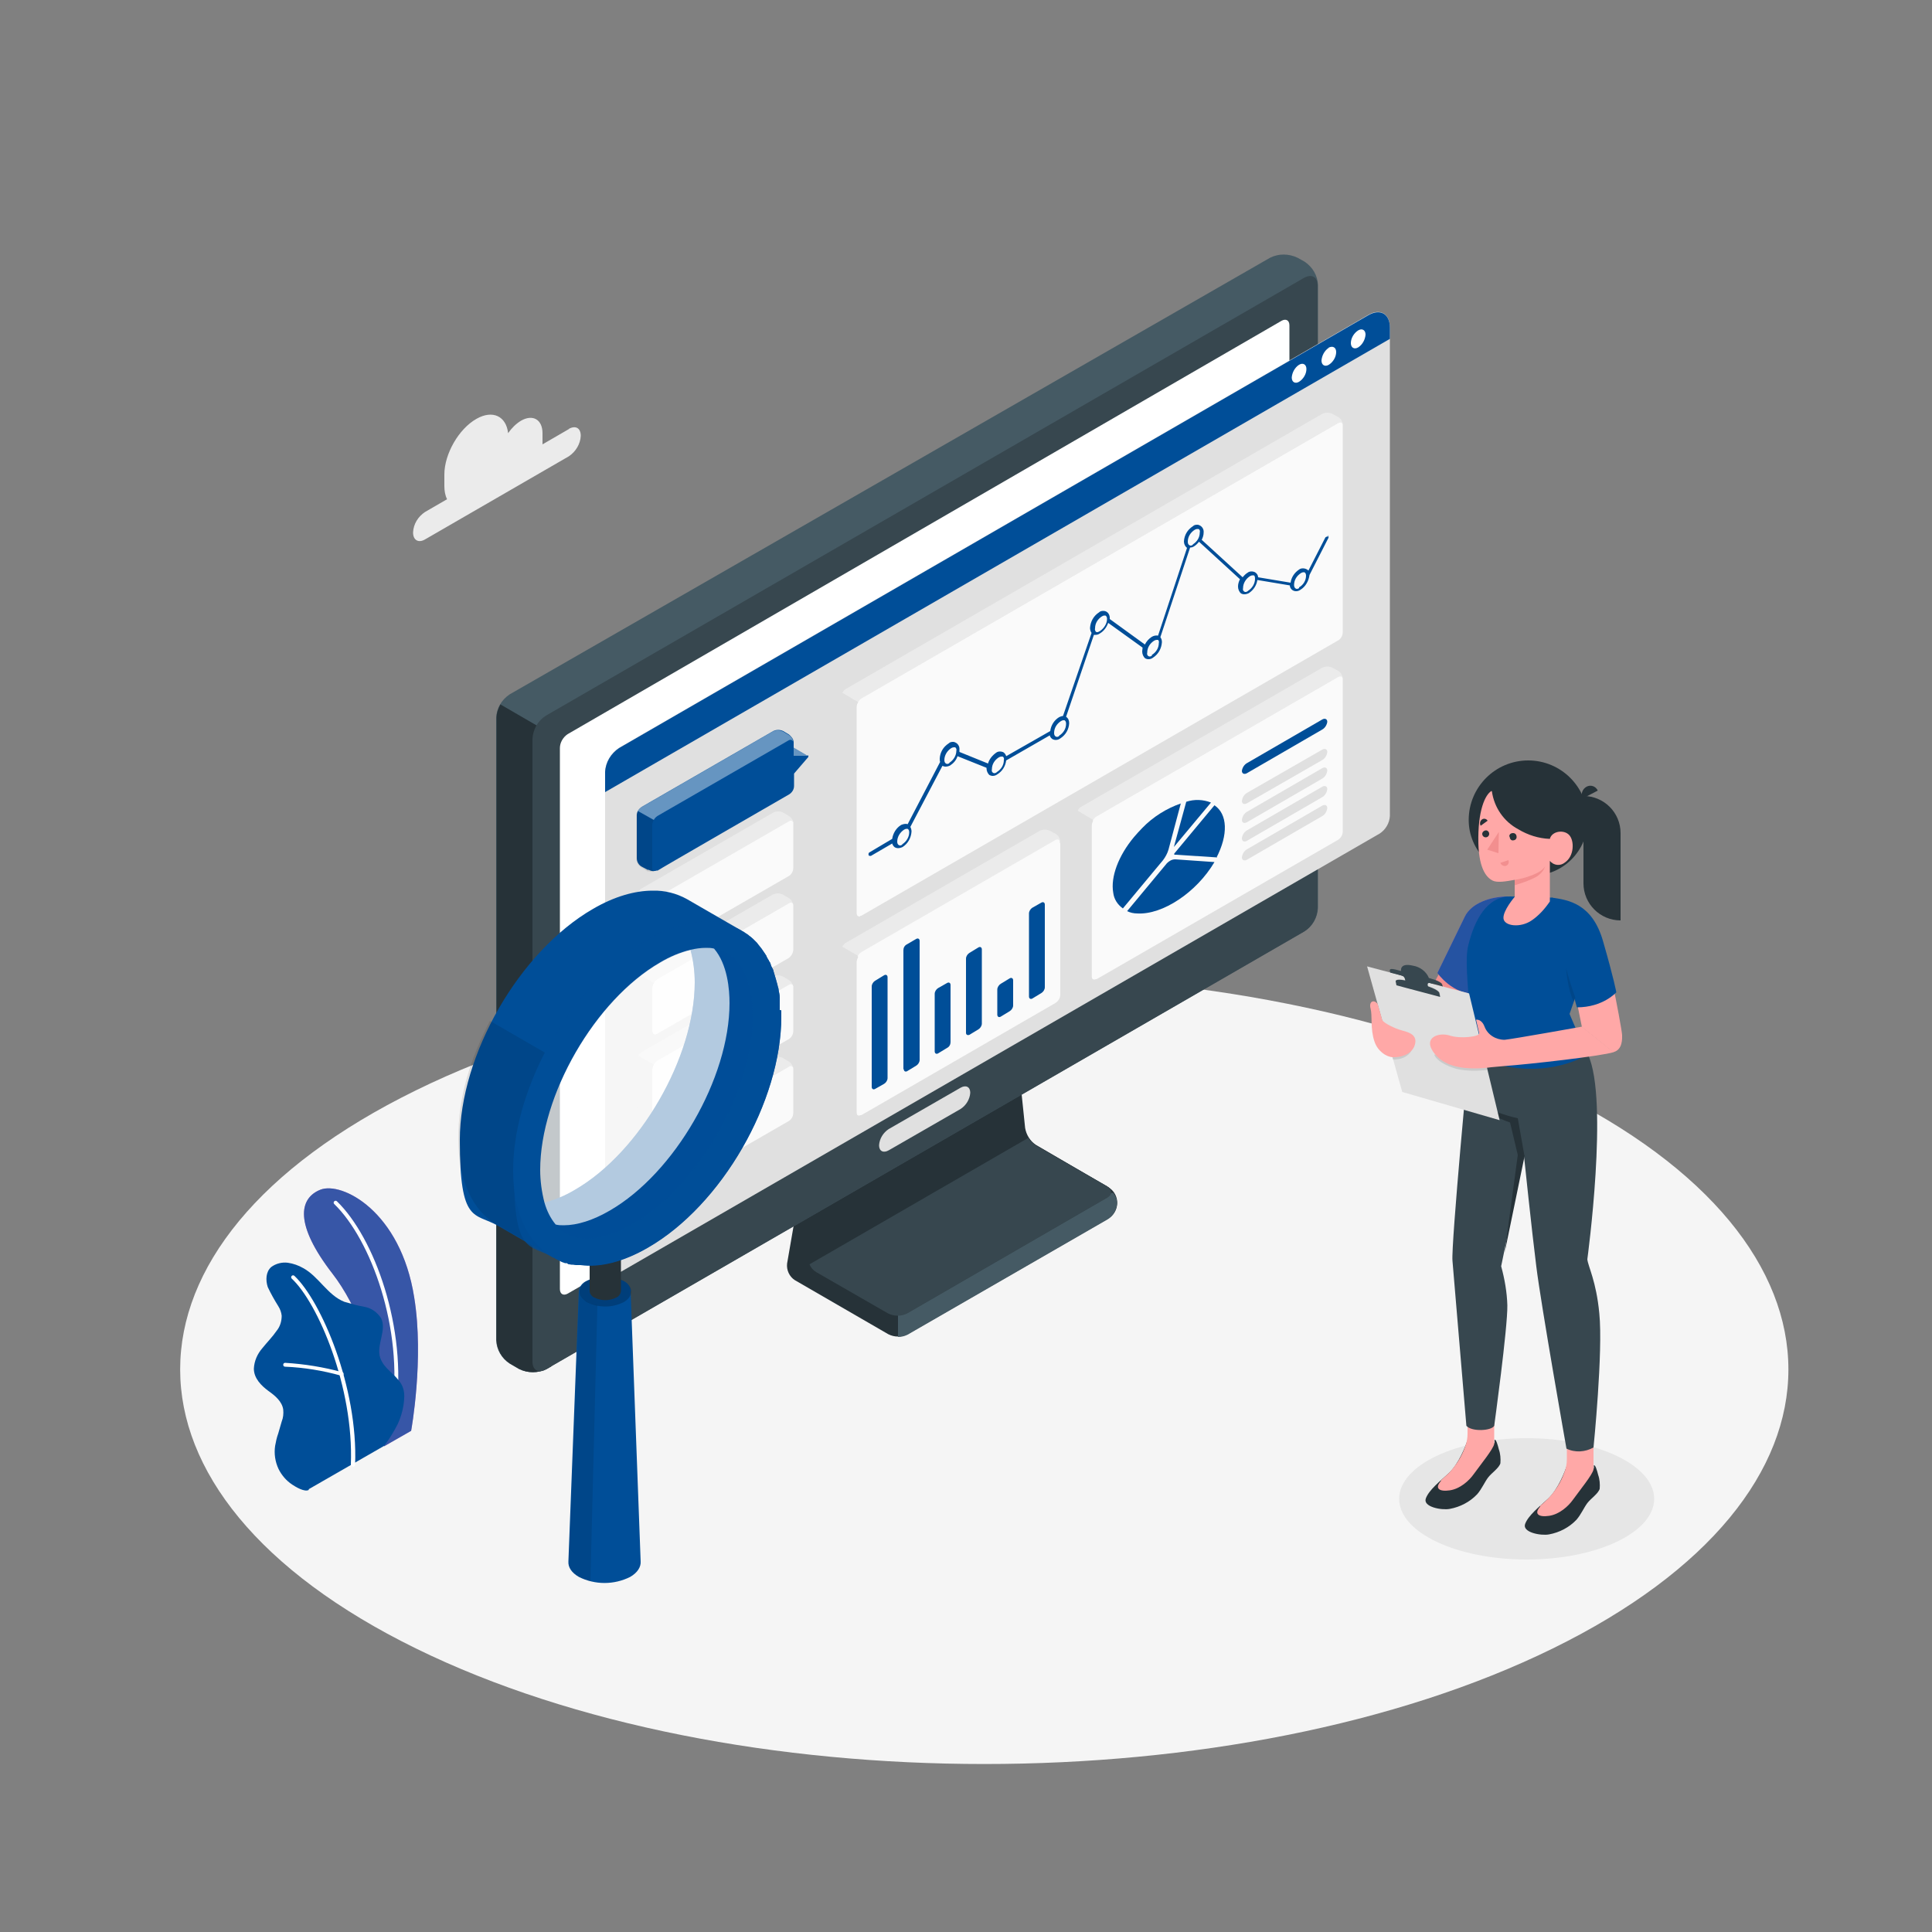 <?xml version="1.0" encoding="UTF-8"?>
<svg xmlns="http://www.w3.org/2000/svg" version="1.1" viewBox="0 0 500 500">
  <rect x="0" y="0" width="500" height="500" fill="#808080" stroke="none"/>
  <defs>
    <style>
      .cls-1 {
        fill: #e0e0e0;
      }

      .cls-2, .cls-3, .cls-4, .cls-5, .cls-6, .cls-7 {
        isolation: isolate;
      }

      .cls-2, .cls-8 {
        opacity: .1;
      }

      .cls-3 {
        opacity: .2;
      }

      .cls-9, .cls-4, .cls-5 {
        fill: #004e98;
      }

      .cls-10 {
        fill: #e6e6e6;
      }

      .cls-11 {
        fill: #ebebeb;
      }

      .cls-12 {
        fill: #37474f;
      }

      .cls-13 {
        fill: #263238;
      }

      .cls-14 {
        fill: #ba68c8;
      }

      .cls-15 {
        fill: #f28f8f;
      }

      .cls-16, .cls-6, .cls-7 {
        fill: #fff;
      }

      .cls-17 {
        fill: #fafafa;
      }

      .cls-18 {
        opacity: .8;
      }

      .cls-19 {
        opacity: .7;
      }

      .cls-20 {
        fill: #f5f5f5;
      }

      .cls-21 {
        fill: #ffa8a7;
      }

      .cls-22 {
        fill: #455a64;
      }

      .cls-4 {
        opacity: .8;
      }

      .cls-5 {
        opacity: .6;
      }

      .cls-6 {
        opacity: .7;
      }

      .cls-7 {
        opacity: .4;
      }
    </style>
  </defs>
  <g>
    <g id="Calque_1">
      <g id="freepik--Floor--inject-3">
        <path class="cls-20" d="M107.6,426.6c81.3,39.9,213,39.9,294.3,0s81.2-104.5,0-144.4-213-39.9-294.3,0-81.3,104.5,0,144.4Z"></path>
      </g>
      <g id="freepik--Shadow--inject-3">
        <ellipse class="cls-10" cx="395.1" cy="387.9" rx="33" ry="15.7"></ellipse>
      </g>
      <g id="freepik--Device--inject-3">
        <g id="freepik--device--inject-3">
          <path class="cls-13" d="M253.5,247.3l-37.5,21.6c-1.5,1-2.6,2.5-3,4.3l-9.3,53.8c-.2,1.7.6,3.4,2,4.3l24.2,14c1.6.8,3.4.8,5,0l51.7-29.8c2.3-1.2,3.2-4.1,2-6.4-.4-.8-1.1-1.5-2-2l-18.5-10.8c-1.5-1-2.5-2.6-2.8-4.4l-4.2-40.6c-.3-1.7-1.2-3.3-2.7-4.2-1.5-.7-3.3-.7-4.8,0Z"></path>
          <path class="cls-22" d="M232.4,335.9v10.1c.9,0,1.7-.2,2.5-.6l51.7-29.8c1.5-.9,2.4-2.5,2.5-4.2,0-1-.4-1.9-1-2.7h-8.5l-47.3,27.3Z"></path>
          <path class="cls-13" d="M258.2,250l-37.5,21.7c-1.5,1-2.6,2.5-3,4.3l-8.5,48.8c-.2,1.7.6,3.4,2,4.3l18.6,10.7c1.6.8,3.4.8,5,0l51.7-29.9c1.4-.8,1.4-2.1,0-2.9l-18.6-10.7c-1.5-1-2.5-2.6-2.8-4.4l-4.2-40.6c0-1-.8-1.8-1.7-1.8-.4,0-.8.1-1.1.3Z"></path>
          <path class="cls-12" d="M286.6,307.1l-18.6-10.7c-.7-.5-1.4-1.1-1.9-1.9l-56.6,32.7c.3.8.9,1.5,1.7,2l18.6,10.7c1.6.8,3.4.8,5,0l51.7-29.9c1.4-.8,1.4-2.1,0-2.9Z"></path>
          <path class="cls-22" d="M134.3,354.3l-2.4-1.4c-2.1-1.4-3.4-3.6-3.5-6.1v-161c.1-2.5,1.4-4.7,3.5-6.1l196.8-113c2.2-1.1,4.8-1.1,7.1,0l1.8,1c2.1,1.4,3.4,3.6,3.5,6.1v161.1c-.1,2.5-1.4,4.8-3.5,6.1l-196.2,113.3c-2.2,1.1-4.8,1.1-7.1,0Z"></path>
          <path class="cls-13" d="M142.6,189.9l-13.1-7.6c-.6,1.1-1,2.3-1,3.5v161c.1,2.5,1.4,4.8,3.5,6.1l2.4,1.4c2.2,1.1,4.8,1.1,7.1,0l1.2-.7v-163.7Z"></path>
          <path class="cls-12" d="M137.8,352.3v-161c.1-2.5,1.4-4.8,3.5-6.1l196.2-113.3c2-1.1,3.5-.2,3.5,2v161.1c-.1,2.5-1.4,4.8-3.5,6.1l-196.2,113.3c-1.9,1.1-3.5.2-3.5-2Z"></path>
          <path class="cls-1" d="M230,292.2l18.6-10.7c1.4-.8,2.5-.2,2.5,1.3-.1,1.7-1.1,3.3-2.5,4.2l-18.6,10.7c-1.4.8-2.5.2-2.5-1.3.1-1.7,1.1-3.3,2.5-4.2Z"></path>
          <path class="cls-16" d="M146.9,190l184.8-107c1.1-.6,2-.1,2,1.2v140.4c0,1.4-.8,2.7-2,3.5l-184.8,106.7c-1.1.6-2,.1-2-1.2v-140c0-1.4.8-2.8,2-3.6Z"></path>
        </g>
      </g>
      <g id="freepik--Window--inject-3">
        <g id="freepik--Tab--inject-3">
          <path class="cls-1" d="M160.2,193.5l193.9-112c3.1-1.8,5.6-.3,5.6,3.2v126.5c-.1,1.8-1.1,3.5-2.6,4.5l-197.9,114.3c-1.4.8-2.6.1-2.6-1.5v-128.8c.1-2.5,1.5-4.8,3.6-6.2Z"></path>
          <path class="cls-9" d="M359.7,87.7v-2.9c0-3.6-2.5-5-5.6-3.2l-193.9,112c-2.1,1.4-3.5,3.7-3.6,6.2v5.2l203.1-117.3Z"></path>
          <path class="cls-16" d="M336.2,94.4c-1.1.7-1.8,2-1.9,3.3,0,1.2.9,1.7,1.9,1.1,1.1-.7,1.9-2,1.9-3.3,0-1.2-.9-1.7-1.9-1.1Z"></path>
          <path class="cls-16" d="M343.9,90c-1.1.7-1.8,2-1.9,3.3,0,1.2.9,1.7,1.9,1.1,1.1-.7,1.9-2,1.9-3.3,0-1.2-.9-1.7-2-1.1Z"></path>
          <path class="cls-16" d="M351.5,85.5c-1.1.7-1.9,2-1.9,3.3,0,1.2.9,1.7,1.9,1.1,1.1-.7,1.8-2,1.9-3.3,0-1.2-.9-1.7-1.9-1.1Z"></path>
        </g>
      </g>
      <path class="cls-11" d="M347.5,109.9c-.2-.5-.7-.7-1.2-.4l-123.3,71.2c-.4.2-.7.6-.9,1l-4.1-2.4c.2-.4.5-.8.9-1l123.3-71.2c.8-.4,1.8-.4,2.6,0l1.5.8c.7.4,1.1,1.1,1.2,1.9Z"></path>
      <path class="cls-17" d="M347.5,110.3v53.3c0,.9-.5,1.8-1.3,2.2l-123.3,71.2h-.2c0,.1-.2.1-.2.2h0c-.5,0-.8-.3-.8-.9v-53.3c0-.5.1-.9.4-1.3.2-.4.5-.8.9-1l123.3-71.2c.6-.3,1.1-.2,1.2.4,0,0,0,0,0,0,0,.1,0,.2,0,.4Z"></path>
      <path class="cls-1" d="M222.4,237.2c-.4.1-.8.2-1.2.1-.3,0-.6-.1-.9-.3l-1.5-.8c-.8-.5-1.2-1.3-1.3-2.2v-53.3c0-.5.1-.9.4-1.3l4.1,2.4c-.2.4-.4.8-.4,1.3v53.3c0,.7.4,1,.8.9Z"></path>
      <path class="cls-9" d="M343.7,138.9c-.2-.1-.5,0-.7.2,0,0,0,0,0,0l-4.4,8.6c-.1-.2-.3-.3-.5-.4-.6-.3-1.4-.3-1.9.1-1.2.8-2,2-2.2,3.4l-8.4-1.4c0-.5-.3-1-.8-1.3-.6-.3-1.4-.3-1.9.1-.5.3-.9.7-1.3,1.2l-10.6-9.7c.3-.6.5-1.2.5-1.9.1-.9-.5-1.8-1.5-2-.5,0-.9,0-1.3.4-1.4.9-2.2,2.3-2.3,3.9,0,.7.3,1.3.8,1.7l-7.5,22.7c-.5-.1-1.1,0-1.6.3-.8.5-1.4,1.2-1.8,2l-9.1-6.6h0c.1-1.1-.5-2-1.5-2.1-.5,0-.9,0-1.3.4-1.4.9-2.2,2.4-2.3,4,0,.4.1.9.4,1.3l-7.4,21.5c-.4,0-.7.2-1,.3-1.3.8-2.1,2.1-2.3,3.6l-11.4,6.5c-.1-.4-.4-.8-.7-1-.6-.3-1.4-.3-1.9.1-1,.7-1.8,1.7-2.1,2.8l-7.4-3c0-.2,0-.4,0-.6.1-.9-.5-1.8-1.5-2-.5,0-.9,0-1.3.4-1.4.9-2.2,2.3-2.3,3.9,0,.3,0,.6.1.9l-8.4,16.1c-.6-.2-1.2,0-1.7.2-1.3.8-2.1,2.2-2.3,3.6l-5.9,3.5c-.2.1-.3.4-.2.7,0,.2.3.2.4.2,0,0,.2,0,.2,0l5.5-3.2c.1.4.4.8.7,1,.2.1.5.2.8.2.4,0,.8-.1,1.2-.3,1.4-.9,2.2-2.4,2.3-4,0-.4-.1-.8-.3-1.2l8.3-15.8h0c.2.1.5.2.8.2.4,0,.8-.1,1.2-.3.9-.6,1.6-1.4,1.9-2.4l7.5,3h0c0,.8.3,1.5.8,1.9.2.1.5.2.8.2.4,0,.8-.1,1.2-.4,1.3-.8,2.1-2.1,2.3-3.6l11.3-6.5c0,.4.4.8.7,1,.2.1.5.2.8.2.4,0,.8-.1,1.2-.4,1.4-.9,2.2-2.3,2.3-3.9,0-.7-.2-1.3-.8-1.7l7.2-21.2c.1,0,.3,0,.4,0,.4,0,.8-.1,1.2-.4,1-.6,1.7-1.6,2.1-2.7l8.9,6.4c0,.3-.1.7-.1,1,0,.7.3,1.4.8,1.8.2.1.5.2.8.2.4,0,.8-.1,1.2-.4,1.4-.9,2.2-2.4,2.3-4,0-.5-.1-.9-.4-1.3l7.7-23.2c.4,0,.7-.1,1-.3.5-.3.9-.7,1.3-1.2l10.6,9.7c-.3.6-.5,1.2-.5,1.9,0,.7.3,1.4.8,1.8.2.1.5.2.8.2.4,0,.8-.1,1.2-.3,1.2-.8,2-2,2.2-3.4l8.4,1.4c0,.5.3,1,.8,1.3.2.1.5.2.8.2.4,0,.8-.1,1.2-.4,1.3-.8,2.1-2.3,2.3-3.8l4.9-9.6c.1-.2,0-.5-.2-.7,0,0,0,0,0,0ZM233.5,218.6c-.3.2-.6.3-.9.1-.3-.2-.4-.5-.4-.9,0-1.2.7-2.4,1.8-3.1.2-.1.4-.2.6-.2,0,0,.2,0,.3,0,.3.2.4.5.4.9,0,1.2-.7,2.4-1.8,3.1ZM245.7,197.5c-.3.2-.6.3-.9.1-.3-.2-.4-.5-.4-.9,0-1.2.7-2.4,1.8-3.1.2-.1.4-.2.7-.2,0,0,.2,0,.3,0,.3.2.4.6.3.9,0,1.2-.7,2.4-1.8,3.1h0ZM257.9,199.9c-.3.2-.6.3-.9.1-.3-.2-.4-.5-.3-.9,0-1.3.7-2.4,1.8-3.1.2-.1.4-.2.7-.2,0,0,.2,0,.3,0,.3.2.4.5.3.9,0,1.3-.7,2.4-1.8,3.1h0ZM274.1,190.5c-.3.2-.6.3-.9.1-.3-.2-.4-.5-.4-.9,0-1.3.7-2.4,1.8-3.1.2-.1.4-.2.6-.2,0,0,.2,0,.3,0,.3.2.4.5.4.9,0,1.3-.7,2.4-1.8,3.1ZM284.5,163.4c-.3.2-.6.3-.9.1h0c-.2-.3-.3-.6-.2-.9,0-1.3.7-2.4,1.8-3.1.2-.1.4-.2.6-.2,0,0,.2,0,.3,0,.3.2.4.5.4.9,0,1.2-.8,2.4-1.8,3.1ZM298.1,169.7c-.3.2-.6.3-.9.1-.3-.2-.4-.5-.3-.9,0-1.3.7-2.4,1.8-3.1.2-.1.4-.2.7-.2,0,0,.2,0,.3,0,0,0,0,0,0,0h0c.2.2.3.5.2.8,0,1.3-.7,2.4-1.8,3.1ZM308.7,141c-.3.2-.6.3-.9.1-.3-.2-.4-.5-.4-.9,0-1.3.7-2.4,1.8-3.1.2-.1.4-.2.7-.2,0,0,.2,0,.3,0,.3.2.4.5.3.9,0,1.3-.7,2.4-1.8,3.1ZM322.9,153c-.3.2-.6.3-.9.1-.3-.2-.4-.5-.3-.9,0-1.2.7-2.4,1.8-3.1.2-.1.4-.2.7-.2,0,0,.2,0,.3,0,.2.1.3.4.3.9,0,1.2-.7,2.4-1.8,3.1ZM336.2,152.2c-.3.2-.6.3-.9.1-.3-.2-.4-.6-.4-.9,0-1.3.7-2.4,1.8-3.1.2-.1.4-.2.6-.2,0,0,.2,0,.3,0,.3.2.4.5.4.9,0,1.2-.7,2.4-1.8,3h0Z"></path>
      <path class="cls-11" d="M274.4,217.8c-.2-.5-.7-.7-1.2-.4l-50.2,29c-.4.2-.7.6-.9,1l-4.1-2.4c.2-.4.5-.8.9-1l50.2-29c.8-.4,1.8-.4,2.6,0l1.5.8c.7.4,1.1,1.1,1.2,1.9Z"></path>
      <path class="cls-17" d="M274.4,218.2v39.2c0,.9-.5,1.7-1.3,2.2l-47.4,27.4-2.8,1.6h-.2c-.6.3-1.1,0-1.1-.8v-39.2c0-.4.1-.8.4-1.2.2-.4.6-.8.9-1l50.2-29c.6-.3,1.1-.2,1.2.4h0c0,.2,0,.3,0,.4Z"></path>
      <path class="cls-1" d="M222.7,288.8h-.2c0,0-.1.1-.2.1-.1,0-.2,0-.3,0h-.3c-.2,0-.5,0-.7,0-.2,0-.4-.1-.6-.2l-1.5-.9c-.8-.5-1.3-1.3-1.3-2.2v-39.2c0-.4.1-.9.4-1.2l4.1,2.4c-.2.4-.3.8-.4,1.2v39.2c0,.7.4,1.1,1.1.9Z"></path>
      <path class="cls-9" d="M225.6,281.4v-26.1c0-.6.4-1.2.9-1.5l2.3-1.4c.5-.3.9,0,.9.5v26.1c0,.6-.4,1.2-.9,1.5l-2.3,1.3c-.5.3-.9,0-.9-.5Z"></path>
      <path class="cls-9" d="M233.8,276.7v-30.8c0-.6.3-1.2.9-1.5l2.4-1.4c.5-.3.9,0,.9.5v30.8c0,.6-.4,1.2-.9,1.5l-2.3,1.4c-.5.3-.9,0-.9-.5Z"></path>
      <path class="cls-9" d="M241.9,272v-14.8c0-.6.4-1.2.9-1.5l2.3-1.3c.5-.3.9,0,.9.5v14.8c0,.6-.3,1.2-.9,1.5l-2.3,1.4c-.5.3-.9,0-.9-.5Z"></path>
      <path class="cls-9" d="M250,267.3v-19.2c0-.6.4-1.2.9-1.5l2.3-1.4c.5-.3.9,0,.9.5v19.2c0,.6-.4,1.2-.9,1.5l-2.3,1.4c-.5.2-.9,0-.9-.5Z"></path>
      <path class="cls-9" d="M258.1,262.6v-6.5c0-.6.4-1.2.9-1.5l2.3-1.4c.5-.3.9,0,.9.5v6.5c0,.6-.4,1.2-.9,1.5l-2.3,1.4c-.5.3-.9,0-.9-.5Z"></path>
      <path class="cls-9" d="M266.3,257.9v-21.5c0-.6.4-1.2.9-1.5l2.3-1.3c.5-.3.9,0,.9.5v21.4c0,.6-.4,1.2-.9,1.5l-2.3,1.4c-.5.3-.9,0-.9-.5Z"></path>
      <path class="cls-11" d="M347.5,175.6c-.2-.5-.7-.7-1.2-.4l-62.4,36c-.4.2-.7.6-1,1l-4-2.4c.2-.4.5-.8.9-1l62.4-36c.8-.4,1.8-.4,2.6,0l1.5.8c.7.4,1.1,1.1,1.2,1.9Z"></path>
      <path class="cls-17" d="M347.5,176v39.2c0,.9-.5,1.7-1.3,2.2l-59.6,34.4-2.8,1.6h-.2c-.6.3-1.1,0-1.1-.8v-39.2c0-.4.1-.8.4-1.2.2-.4.6-.8,1-1l62.4-36c.6-.3,1.1-.2,1.2.4h0c0,.2,0,.3,0,.3Z"></path>
      <path class="cls-1" d="M283.6,253.6h-.2c0,0-.1.1-.2.1-.1,0-.2,0-.3,0h-.3c-.2,0-.5,0-.7,0-.2,0-.4-.1-.6-.2l-1.5-.9c-.8-.5-1.3-1.3-1.3-2.2v-39.2c0-.4.1-.9.4-1.2l4,2.4c-.2.4-.3.8-.4,1.2v39.2c0,.7.5,1.1,1.1.9Z"></path>
      <path class="cls-9" d="M305.6,207.9l-3.2,12c-.3,1-.8,1.9-1.4,2.7l-10.4,12.5c-1.4-1-2.3-2.4-2.5-4.1-.7-4,1.3-9.5,5.4-14.4.7-.8,1.4-1.6,2.1-2.3,2.8-2.9,6.3-5.1,10.1-6.4Z"></path>
      <path class="cls-9" d="M314.3,223.1c-4.6,7.8-13.4,13.7-20,13.3-.9,0-1.8-.2-2.6-.6l10.3-12.4c.6-.6,1.3-1,2.1-1h.1l10.1.7Z"></path>
      <path class="cls-9" d="M313.4,207.7l-9.6,11.5,3.2-11.7c2.1-.7,4.4-.6,6.4.2Z"></path>
      <path class="cls-9" d="M315,221.9l-10.7-.7c-.1,0-.2,0-.4,0,0,0,0-.1,0-.2,0,0,0,0,0-.1l10.4-12.5c3.4,2.3,3.6,7.6.5,13.6Z"></path>
      <path class="cls-9" d="M321.4,199.5c0,.7.6,1,1.3.6l19.5-11.3c.7-.4,1.2-1.2,1.3-2,0-.7-.6-1-1.3-.6l-19.5,11.3c-.7.4-1.2,1.2-1.3,2Z"></path>
      <path class="cls-1" d="M321.4,207.3c0,.7.6,1,1.3.6l19.5-11.2c.7-.4,1.2-1.2,1.3-2.1,0-.7-.6-1-1.3-.6l-19.5,11.2c-.7.4-1.2,1.2-1.3,2.1Z"></path>
      <path class="cls-1" d="M321.4,212.2c0,.7.6,1,1.3.6l19.5-11.3c.7-.4,1.2-1.2,1.3-2.1,0-.7-.6-1-1.3-.6l-19.5,11.3c-.7.4-1.2,1.2-1.3,2.1Z"></path>
      <path class="cls-1" d="M321.4,217c0,.7.6,1,1.3.6l19.5-11.3c.7-.4,1.2-1.2,1.3-2.1,0-.7-.6-1-1.3-.6l-19.5,11.3c-.7.4-1.2,1.2-1.3,2Z"></path>
      <path class="cls-1" d="M321.4,221.9c0,.7.6,1,1.3.6l19.5-11.3c.7-.4,1.2-1.2,1.3-2.1,0-.7-.6-1-1.3-.6l-19.5,11.3c-.7.4-1.2,1.2-1.3,2.1Z"></path>
      <path class="cls-11" d="M205.3,213.1c-.2-.5-.7-.7-1.2-.4l-34,19.6c-.4.3-.7.6-.9,1l-4-2.4c.2-.4.5-.8.9-1l34-19.6c.8-.4,1.8-.4,2.6,0l1.5.9c.6.4,1.1,1.1,1.2,1.9Z"></path>
      <path class="cls-17" d="M205.3,213.5v11.1c0,.9-.5,1.8-1.3,2.2l-34,19.6h-.2c0,.1,0,.1,0,.1-.6.2-1-.2-1-.9v-11.1c0-.5.1-.9.4-1.3.2-.4.5-.7.9-1l34-19.6c.6-.4,1.1-.2,1.2.4,0,0,0,0,0,.1,0,.1,0,.2,0,.3Z"></path>
      <path class="cls-1" d="M169.8,246.6c-.2,0-.3.1-.5.1-.5,0-1,0-1.5-.1h-.3c0-.1-1.5-1-1.5-1-.8-.5-1.3-1.3-1.3-2.2v-11.1c0-.5.1-.9.4-1.3l4.1,2.3c-.2.4-.4.8-.4,1.3v11.1c0,.7.4,1.1,1,.9Z"></path>
      <path class="cls-11" d="M205.3,234.2c-.2-.5-.7-.7-1.2-.4l-34,19.6c-.4.3-.7.6-.9,1l-4.1-2.3c.2-.4.5-.8.9-1l34-19.6c.8-.4,1.8-.4,2.6,0l1.5.9c.7.4,1.1,1.1,1.2,1.9Z"></path>
      <path class="cls-17" d="M205.3,234.6v11.1c0,.9-.5,1.8-1.3,2.3l-34,19.6h-.2c0,.1,0,.1,0,.1-.6.2-1-.2-1-.9v-11.1c0-.5.1-.9.4-1.3.2-.4.5-.7.9-1l34-19.6c.6-.4,1.1-.2,1.2.4,0,0,0,0,0,.1,0,.1,0,.2,0,.3Z"></path>
      <path class="cls-1" d="M169.8,267.7c-.2,0-.3.1-.5.1-.5,0-1,0-1.5-.1h-.3c0-.1-1.5-1-1.5-1-.8-.5-1.3-1.3-1.3-2.2v-11.1c0-.5.1-.9.4-1.3l4.1,2.3c-.2.4-.4.8-.4,1.3v11.1c0,.7.4,1.1,1,.9Z"></path>
      <path class="cls-11" d="M205.3,255.4c-.2-.5-.7-.7-1.2-.4l-34,19.6c-.4.3-.7.6-.9,1l-4.1-2.3c.2-.4.5-.8.9-1l34-19.6c.8-.4,1.8-.4,2.6,0l1.5.9c.7.4,1.1,1.1,1.2,1.9Z"></path>
      <path class="cls-17" d="M205.3,255.7v11.1c0,.9-.5,1.8-1.3,2.2l-34,19.6h-.2c0,.1,0,.1,0,.1-.6.2-1-.2-1-.9v-11c0-.5.1-.9.4-1.3.2-.4.5-.7.9-1l34-19.6c.6-.4,1.1-.2,1.2.4,0,0,0,0,0,.1,0,0,0,.2,0,.3Z"></path>
      <path class="cls-1" d="M169.8,288.8c-.2,0-.3.1-.5.1-.5,0-1,0-1.5-.1h-.3c0-.1-1.5-1-1.5-1-.8-.5-1.3-1.3-1.3-2.2v-11.1c0-.5.1-.9.4-1.3l4.1,2.3c-.2.4-.4.8-.4,1.3v11.1c0,.7.4,1.1,1,.9Z"></path>
      <path class="cls-11" d="M205.3,276.5c-.2-.5-.7-.7-1.2-.4l-34,19.6c-.4.3-.7.6-.9,1l-4.1-2.3c.2-.4.5-.8.9-1l34-19.6c.8-.4,1.8-.4,2.6,0l1.5.9c.7.4,1.1,1.1,1.2,1.9Z"></path>
      <path class="cls-17" d="M205.3,276.9v11.1c0,.9-.5,1.8-1.3,2.2l-34,19.6h-.2c0,.1,0,.1,0,.1-.6.2-1-.2-1-.9v-11c0-.5.1-.9.4-1.3.2-.4.5-.7.9-1l34-19.6c.6-.4,1.1-.2,1.2.4,0,0,0,0,0,.1,0,0,0,.2,0,.3Z"></path>
      <path class="cls-1" d="M169.8,309.9c-.2,0-.3.1-.5.1-.5,0-1,0-1.5-.1h-.3c0-.1-1.5-1-1.5-1-.8-.5-1.3-1.3-1.3-2.2v-11.1c0-.5.1-.9.4-1.3l4.1,2.3c-.2.4-.4.8-.4,1.3v11.1c0,.7.4,1.1,1,.9Z"></path>
      <path class="cls-9" d="M208.9,195.6s0,0,.1,0l-3.6-2.1v-1.1c0,0,0-.2,0-.3,0,0,0,0,0-.1-.1-.8-.6-1.4-1.2-1.9l-1.5-.9c-.8-.4-1.8-.4-2.6,0l-34,19.6c-.8.5-1.3,1.3-1.3,2.2v11.1c0,.9.5,1.8,1.3,2.2l1.5.8h.3c.5.3,1,.4,1.5.3.2,0,.3,0,.5-.1h.3c0-.1,34-19.7,34-19.7.8-.5,1.3-1.3,1.3-2.2v-3.2l3.7-4.3c0-.1,0-.3,0-.4,0,0-.1,0-.2,0Z"></path>
      <path class="cls-2" d="M169.8,225.5c-.2,0-.3.1-.5.1-.5,0-1,0-1.5-.1h-.3c0-.1-1.5-1-1.5-1-.8-.5-1.3-1.3-1.3-2.2v-11.1c0-.5.1-.9.4-1.3l4.1,2.3c-.2.4-.4.8-.4,1.3v11.1c0,.7.4,1.1,1,.9Z"></path>
      <path class="cls-7" d="M205.3,192c-.2-.5-.7-.7-1.2-.4l-34,19.6c-.4.3-.7.6-.9,1l-4.1-2.3c.2-.4.5-.8.9-1l34-19.6c.8-.4,1.8-.4,2.6,0l1.5.9c.7.4,1.1,1.1,1.2,1.9Z"></path>
      <path class="cls-7" d="M208.9,195.6h-3.5v-2.1l3.6,2.1s0,0-.1,0Z"></path>
      <path class="cls-14" d="M99.4,374.3l7-4s3.4-18.5.8-34.5c-3.5-22.4-18.8-30.1-24.3-27.9s-6.8,8.9,3.2,21.8c5.9,7.6,13.5,23.8,13.3,44.6Z"></path>
      <g class="cls-19">
        <path class="cls-9" d="M99.4,374.3l7-4s3.4-18.5.8-34.5c-3.5-22.4-18.8-30.1-24.3-27.9s-6.8,8.9,3.2,21.8c5.9,7.6,13.5,23.8,13.3,44.6Z"></path>
      </g>
      <path class="cls-16" d="M101.9,365.4h0c-.3,0-.5-.3-.4-.6,2.9-21-5.5-44-15-53.2-.2-.2-.2-.5,0-.7,0,0,0,0,0,0,.2-.2.5-.2.7,0,0,0,0,0,0,0,9.7,9.4,18.2,32.8,15.3,54.1,0,.2-.3.4-.5.4Z"></path>
      <path class="cls-9" d="M79.9,385.6c-1.1.6-3.4-.8-4.3-1.4-1.5-1-2.7-2.4-3.5-4-.9-1.9-1.2-4-.9-6,.2-1.1.4-2.1.8-3.2.3-1,.6-2,.9-3.1.4-1,.5-2,.4-3.1-.3-2.1-2.1-3.6-3.8-4.8-1.9-1.4-3.8-3.3-3.8-5.8.1-2,.9-3.8,2.2-5.3,1.2-1.5,2.6-2.9,3.7-4.5.9-1.1,1.3-2.5,1.3-3.9-.1-.9-.4-1.7-.9-2.5-1-1.6-1.9-3.2-2.7-4.9-.6-1.8-.5-4,.9-5.2,1.2-.9,2.8-1.3,4.3-1.1,1.4.2,2.8.7,4,1.4,4,2.2,6.3,7,10.6,8.7,1.7.5,3.4,1,5.2,1.3,1.8.3,3.3,1.4,4.3,2.9,1.6,3.1-1.3,7-.2,10.3,1,2.9,3.8,4.1,5.4,6.7.7,1.2.9,2.5.8,3.8-.1,2.2-.7,4.5-1.6,6.5-1,2-2.2,4-3.6,5.8,0,0-19.3,11.1-19.5,11.2Z"></path>
      <path class="cls-16" d="M91.3,379.5h0c-.3,0-.5-.2-.5-.5,0,0,0,0,0,0,.8-19.9-8.5-41.8-15.3-48.1-.2-.2-.2-.5,0-.7.2-.2.5-.2.7,0,6.9,6.5,16.5,28.8,15.7,48.9,0,.3-.3.5-.5.5,0,0,0,0,0,0Z"></path>
      <path class="cls-16" d="M88.3,356s0,0-.1,0c-4.7-1.3-9.5-2.1-14.4-2.3-.3,0-.5-.2-.5-.5,0,0,0,0,0,0,0-.3.2-.5.5-.5,0,0,0,0,0,0,5,.3,9.9,1.1,14.7,2.4.3,0,.5.3.4.6,0,.3-.3.5-.6.4h0Z"></path>
      <path class="cls-9" d="M163.3,334.2h0c-.1-1.2-.9-2.3-2-2.7-3-1.5-6.5-1.5-9.5,0-1.1.5-1.9,1.5-2,2.7h0l-2.7,69.9h0c-.1,1.5.8,2.9,2.7,4,4.2,2.1,9.1,2.1,13.3,0,1.9-1.1,2.8-2.6,2.7-4h0l-2.6-69.9Z"></path>
      <path class="cls-3" d="M151.9,331.5c-2.6,1.5-2.6,4,0,5.5,3,1.5,6.5,1.5,9.5,0,2.6-1.5,2.6-4,0-5.5-3-1.5-6.5-1.5-9.5,0Z"></path>
      <path class="cls-13" d="M159.5,311.9c-1.8-.9-3.9-.9-5.7,0-.7.3-1.1.9-1.2,1.6h0v20.6h0c0,.7.5,1.4,1.2,1.7,1.8.9,3.9.9,5.7,0,.7-.3,1.1-.9,1.2-1.7v-20.6h0c0-.7-.5-1.4-1.2-1.6Z"></path>
      <path class="cls-9" d="M201.8,261.4c0-.4,0-.8,0-1.2s0-.8,0-1.2,0-.5,0-.8c0-.7-.2-1.4-.3-2,0-.3-.1-.6-.2-.9s-.1-.6-.2-.8c-.2-.7-.4-1.5-.6-2.1-.1-.3-.2-.7-.3-1,0,0,0,0,0-.1-.1-.3-.2-.6-.4-.9s-.3-.7-.4-1-.2-.5-.4-.7c0-.2-.2-.4-.3-.5,0-.2-.2-.4-.3-.6,0,0,0-.1,0-.1s-.2-.4-.3-.5-.1-.2-.2-.3c-.5-.8-1.1-1.6-1.7-2.3l-.3-.4-.3-.3-.4-.4c-.3-.3-.6-.6-1-.9-.2-.1-.4-.3-.5-.4l-.6-.4c-.3-.2-.6-.4-.9-.6h-.2c0-.1,0-.1,0-.1h0l-14.2-8.2h0c-2.7-1.5-5.8-2.3-8.9-2.2-4.6,0-9.9,1.5-15.4,4.7-19.1,11-34.5,37.8-34.5,59.8s3.8,18.7,10,22.3h0l14.2,8.2h.2c.3.2.5.4.8.5.3.2.7.3,1,.5s.6.2,1,.4h.5c.2.2.4.3.6.3.2,0,.4.1.6.1.1,0,.3,0,.4,0,.2,0,.5.1.8.1,0,0,.1,0,.2,0h.9c5.1.7,11.1-.8,17.5-4.5,19.1-11,34.5-37.8,34.5-59.8,0-.5,0-1,0-1.6ZM178.7,245.8c.7,2.7,1.1,5.6,1.1,8.4,0,19.4-14.2,44-31,53.7-2.5,1.5-5.1,2.6-7.9,3.3-.7-2.7-1.1-5.6-1.1-8.4,0-19.4,14.2-44,31-53.7,2.5-1.5,5.1-2.6,7.9-3.3h0Z"></path>
      <path class="cls-2" d="M142.4,324.9l-13.8-7.9c-6.2-3.6-10-11.4-10-22.3s3.1-20.6,8.2-30.5l14.2,8.2c-5.1,9.9-8.2,20.6-8.2,30.5,0,10.7,3.6,18.3,9.6,22Z"></path>
      <path class="cls-4" d="M201.8,261.4c0-.4,0-.8,0-1.2s0-.8,0-1.2,0-.5,0-.8c0-.7-.2-1.4-.3-2,0-.3-.1-.6-.2-.9s-.1-.6-.2-.8c-.2-.7-.4-1.5-.6-2.1-.1-.3-.2-.7-.3-1,0,0,0,0,0-.1-.1-.3-.2-.6-.4-.9s-.3-.7-.4-1-.2-.5-.4-.7c0-.2-.2-.4-.3-.5,0-.2-.2-.4-.3-.6,0,0,0-.1,0-.1s-.2-.4-.3-.5-.1-.2-.2-.3c-.5-.8-1.1-1.6-1.7-2.3l-.3-.4-.3-.3-.4-.4c-.3-.3-.6-.6-1-.9-.2-.1-.4-.3-.5-.4l-.6-.4c-.3-.2-.6-.4-.9-.6-6.3-3.8-15-3.4-24.7,2.2-19.1,11-34.5,37.8-34.5,59.8s4,18.9,10.4,22.5c.3.2.5.3.8.4.3.2.7.3,1,.5s.6.2,1,.4h.5c.2.2.4.3.6.3.2,0,.4.1.6.1.1,0,.3,0,.4,0,.2,0,.5.1.8.1,0,0,.1,0,.2,0h.9c5.1.7,11.1-.8,17.5-4.5,19.1-11,34.5-37.8,34.5-59.8,0-.5,0-1,0-1.5ZM163.8,316.7c-4.3,2.5-8.4,3.8-11.9,3.8-6.6,0-9.6-4.5-11-9.2-.7-2.7-1.1-5.6-1.1-8.4,0-19.4,14.2-44,31-53.7,2.5-1.5,5.1-2.6,7.9-3.3,1.3-.3,2.7-.5,4-.5,10.9,0,12.1,12.3,12.1,17.7,0,19.4-14.2,44-31,53.7Z"></path>
      <path class="cls-5" d="M194.8,263c0,19.4-14.2,44-31,53.7-4.3,2.5-8.4,3.8-11.9,3.8-6.6,0-9.6-4.5-11-9.2,2.8-.7,5.4-1.8,7.9-3.3,16.8-9.7,31-34.3,31-53.7,0-2.8-.3-5.7-1.1-8.4,1.3-.3,2.7-.5,4-.5,11,0,12.1,12.3,12.1,17.6Z"></path>
      <path class="cls-6" d="M188.8,259.6c0,19.4-14.2,44-31,53.7-4.3,2.5-8.4,3.8-11.9,3.8-.7,0-1.4,0-2.1-.2-1.4-1.7-2.3-3.6-2.9-5.7-.7-2.7-1.1-5.6-1.1-8.4,0-19.4,14.2-44,31-53.7,2.5-1.5,5.1-2.6,7.9-3.3,1.3-.3,2.7-.5,4-.5.7,0,1.4,0,2.1.2,3.5,4.1,4,10.6,4,14.1Z"></path>
      <path class="cls-2" d="M154.6,337.9l-1.8,71.3c-1-.2-2-.6-2.9-1.1-1.9-1.1-2.8-2.6-2.7-4h0l2.7-69.9c.1,1.2.9,2.3,2,2.7.8.5,1.8.8,2.7.9Z"></path>
      <path class="cls-21" d="M419.8,267.9c0-.8-1.5-9-2.5-13.5l-9.6,3,1.7,8.4,8.1,6.5c2.5-.6,2.3-3.6,2.3-4.4Z"></path>
      <path class="cls-13" d="M394.6,226.6h2c7.9,0,14.3-6.4,14.3-14.4h0c0-8.5-6.9-15.4-15.4-15.4h0c-8.5,0-15.4,6.9-15.4,15.4h0c0,7.9,6.4,14.3,14.3,14.4Z"></path>
      <polygon class="cls-15" points="373.2 250.6 368.6 259 375.7 265 382.2 254.7 373.2 250.6"></polygon>
      <path class="cls-14" d="M390.3,232c-4.5,0-9.5,1.7-11.2,5.2s-7.1,14.6-7.1,14.6c0,0,4,5.8,10.3,5.4l8-25.2Z"></path>
      <g class="cls-18">
        <path class="cls-9" d="M390.3,232c-4.5,0-9.5,1.7-11.2,5.2s-7.1,14.6-7.1,14.6c0,0,4,5.8,10.3,5.4l8-25.2Z"></path>
      </g>
      <path class="cls-13" d="M405.5,380.3v-1c-.4,1.2-2.2,6.1-4.9,8.6-2.2,2-5.1,4.3-5.9,6.5s4.1,3.1,6.2,2.7c2.7-.5,5.2-1.8,7.1-3.8,1.2-1.4,1.9-3.1,2.8-4.3s2.8-2.4,3.2-3.7c.1-1.2,0-2.5-.4-3.6-.3-1.2-.7-2.6-1.1-2.5v.8c-1,.8-2.2,1.2-3.5,1.2-1,0-3.5-.1-3.5-.9Z"></path>
      <path class="cls-21" d="M398.6,389.7c.7-.6,1.4-1.2,2-1.8,1.8-1.9,3.3-4.2,4.2-6.7.5-1.2.7-2.4.7-3.6v-3.9h6.9v6.4h0v.2h0c-.3,1.4-3.5,5.3-5.3,7.8-1.2,1.7-3.5,3.8-6.2,4.2s-4-.5-2.3-2.4Z"></path>
      <path class="cls-13" d="M379.8,373.7v-1c-.4,1.2-2.2,6.1-4.9,8.6-2.2,2-5.1,4.3-5.9,6.5s4.1,3.1,6.2,2.7c2.7-.5,5.2-1.8,7.1-3.8,1.2-1.4,1.9-3.1,2.8-4.3s2.8-2.4,3.2-3.7c.1-1.2,0-2.5-.4-3.6-.3-1.2-.7-2.6-1.1-2.5v.8c-1,.8-2.2,1.2-3.5,1.2-1,0-3.5-.1-3.5-.9Z"></path>
      <path class="cls-21" d="M372.9,383.1l2-1.8c1.8-1.9,3.3-4.2,4.2-6.7.5-1.2.7-2.4.7-3.6v-3.9h6.9v6.4h0v.2h0c-.3,1.4-3.5,5.3-5.3,7.8-1.2,1.7-3.5,3.8-6.2,4.2-2.7.4-4-.5-2.3-2.4Z"></path>
      <path class="cls-12" d="M411,273c5.4,11.7-.2,52.9-.2,52.9.2,1.9,2.3,5.6,3.1,14,1,9.9-1.5,34.7-1.5,34.7-2.1,1.2-4.8,1.4-7,.3,0,0-6.6-37.3-7.8-47.1-1.1-8.6-3.2-28.7-3.2-28.7l-5.9,28.6c.9,3.3,1.5,6.7,1.6,10.1.1,5.8-3.4,31.2-3.4,31.2-.7,1.3-5.8,1.6-7.2,0,0,0-3-35.7-3.6-42.7-.4-4.1,4.4-55,4.4-55l30.6,1.7Z"></path>
      <path class="cls-13" d="M394.5,299l-1.7-9.6s-7.4-1.5-10.7-4.7c2.3,2.7,5.3,4.7,8.7,5.8l2,8.4-3.4,25.3,5.2-25.2Z"></path>
      <path class="cls-9" d="M401.6,232.3h0c4,1,7.3,3.7,9.1,7.4,1.3,2.8,1.4,6,.3,8.9l-4.8,13.8s2.2,5.4,4.8,10.5c-12,6.7-27,3.2-30.6-1.7-.1-1,0-5.7-.2-11-.3-5.7-1.1-12.1-.2-15.6,1.6-6.5,4.8-12.6,10.9-12.6l10.7.3Z"></path>
      <path class="cls-9" d="M401.6,232.3c4.1.6,10.5,1.4,13.3,11.4,2.8,9.7,3.4,13.1,3.4,13.1,0,0-3.4,3.9-10.2,3.9l-2.1-7.5-4.4-20.8Z"></path>
      <path class="cls-21" d="M386,204.7c-1.6.9-3.6,5-3.4,13.6.2,7.2,2.5,9,3.7,9.6s3.5.2,5.7-.2v4.4s-3.1,3.6-2.9,5.6,4.4,2.5,7.3.5c1.9-1.3,3.4-3,4.7-4.9v-10.5c1,1.2,2.7,1.4,3.9.4,0,0,0,0,0,0,2.4-1.6,2.5-5.6,1.1-7.1s-4.5-1-5,1c-2.9-.1-5.7-1-8.2-2.5-3.7-2-6.2-5.6-6.8-9.8Z"></path>
      <path class="cls-13" d="M390.7,216.5c0,.5.3,1,.8,1,0,0,0,0,0,0,.5,0,1-.3,1-.9,0-.5-.3-1-.9-1s-1,.3-1,.9c0,0,0,0,0,0Z"></path>
      <path class="cls-15" d="M390.4,222.6l-2.1.7c.2.6.8.9,1.4.8,0,0,0,0,0,0,.6-.2.9-.8.7-1.4Z"></path>
      <path class="cls-13" d="M383.2,213.7l1.8-1.3c-.3-.5-1-.7-1.5-.3,0,0,0,0,0,0-.5.4-.6,1.1-.3,1.6Z"></path>
      <path class="cls-13" d="M383.6,215.8c0,.5.4.9.9.9.5,0,.9-.4.9-.9,0-.5-.4-.9-.8-.9-.5,0-1,.4-1,.9,0,0,0,0,0,0Z"></path>
      <polygon class="cls-15" points="387.9 215.3 387.8 220.8 384.9 219.9 387.9 215.3"></polygon>
      <path class="cls-15" d="M392,227.7c2.3-.3,7.1-1.7,7.9-3.6-.3,1-.9,1.8-1.7,2.4-1.4,1.2-6.2,2.6-6.2,2.6v-1.4Z"></path>
      <path class="cls-2" d="M407.7,258.2c-.9-2.5-1.7-5-2.4-7.6,0,0,.4,5.6,2,8.7l.4-1.1Z"></path>
      <polygon class="cls-1" points="353.8 250.1 380.2 257.1 388.1 289.9 362.9 282.6 353.8 250.1"></polygon>
      <g class="cls-8">
        <path d="M365.3,271.8c-.2.7-1.7,2.5-4.8,2.4l-.4-1.4,5.2-1Z"></path>
      </g>
      <g class="cls-8">
        <path d="M371.2,272.9c.1.9,1.9,2.5,5,3.5,3.5,1.2,8.8.5,8.8.5l-.5-1.6-13.3-2.4Z"></path>
      </g>
      <g class="cls-8">
        <path d="M361.5,254.9l-.2-1c-.1-.6,1.4-.6,3.5,0l3.9,1c2,.5,3.8,1.4,3.9,2l.2,1-11.3-2.9Z"></path>
      </g>
      <path class="cls-12" d="M359.7,251.1c0-.4.5-.4,1.4-.2l1.5.4s-.5-2.2,3-1.4c1.9.3,3.5,1.5,4.2,3.2l1.6.5c.9.3,1.7.8,1.8,1.1l.2.6-13.6-3.6s0-.3-.2-.6Z"></path>
      <path class="cls-12" d="M361.6,252.1c1.2.3,1.8.5,2,1.3s.3,1.7.3,1.7l6,1.6s-.3-1.2-.4-1.7.1-.8,1.1-.5v-.4c0,0-9.4-2.4-9.4-2.4l.4.4Z"></path>
      <path class="cls-12" d="M361.4,255l-.2-1c-.1-.6,1.4-.6,3.5,0l3.9,1c2,.5,3.8,1.4,3.9,2l.2,1-11.3-3Z"></path>
      <path class="cls-21" d="M417.5,272.2l-8.1-6.5s-17.9,3.2-20,3.4c-2.3,0-4.4-1.3-5.2-3.4-.8-2.1-2.2-1.8-2.2-1.8,0,0,.6,2.6.8,3.5s-4.9,1.5-7.6.6-6.9.4-4.3,4.2,7.4,4.3,10.8,4.3c1.4,0,2.8-.1,4.2-.3,1.1-.1,2.2-.2,3.3-.3,6.9-.5,25.3-2.6,28.4-3.6Z"></path>
      <path class="cls-21" d="M356.5,259.7s1,3.4,1.2,4.2,3.3,2.3,5.2,2.8,4.1,1.2,3.2,3.9c-.9,2.5-4,3.1-5.7,3s-3.9-1.6-4.7-4.1c-1.1-3.2-.5-6.6-1-8.5s.9-2.4,1.8-1.2Z"></path>
      <path class="cls-13" d="M419.4,238.2h0c-5.3,0-9.6-4.3-9.6-9.6v-22.6h0c5.3,0,9.6,4.3,9.6,9.6v22.6Z"></path>
      <path class="cls-13" d="M409.5,206.7l4-2.1c-.5-1.1-1.8-1.6-2.9-1,0,0,0,0,0,0-1.1.6-1.6,2-1,3.1Z"></path>
      <g id="freepik--Cloud--inject-3">
        <g id="freepik--cloud--inject-3">
          <path id="freepik--Nube--inject-3" class="cls-11" d="M147.3,111l-6.9,4c0-.3,0-.6,0-.9v-2c0-3.5-2.5-5-5.6-3.2-1.3.8-2.4,1.9-3.3,3.2-.5-4.4-4-6.1-8.2-3.7-4.6,2.6-8.3,9.1-8.3,14.4v3c0,1.2.2,2.4.7,3.4l-5.7,3.3c-1.8,1.2-3,3.1-3.1,5.3,0,2,1.4,2.8,3.1,1.8l37.2-21.5c1.8-1.2,3-3.2,3.1-5.3,0-2-1.3-2.8-3.1-1.8Z"></path>
        </g>
      </g>
    </g>
  </g>
</svg>
